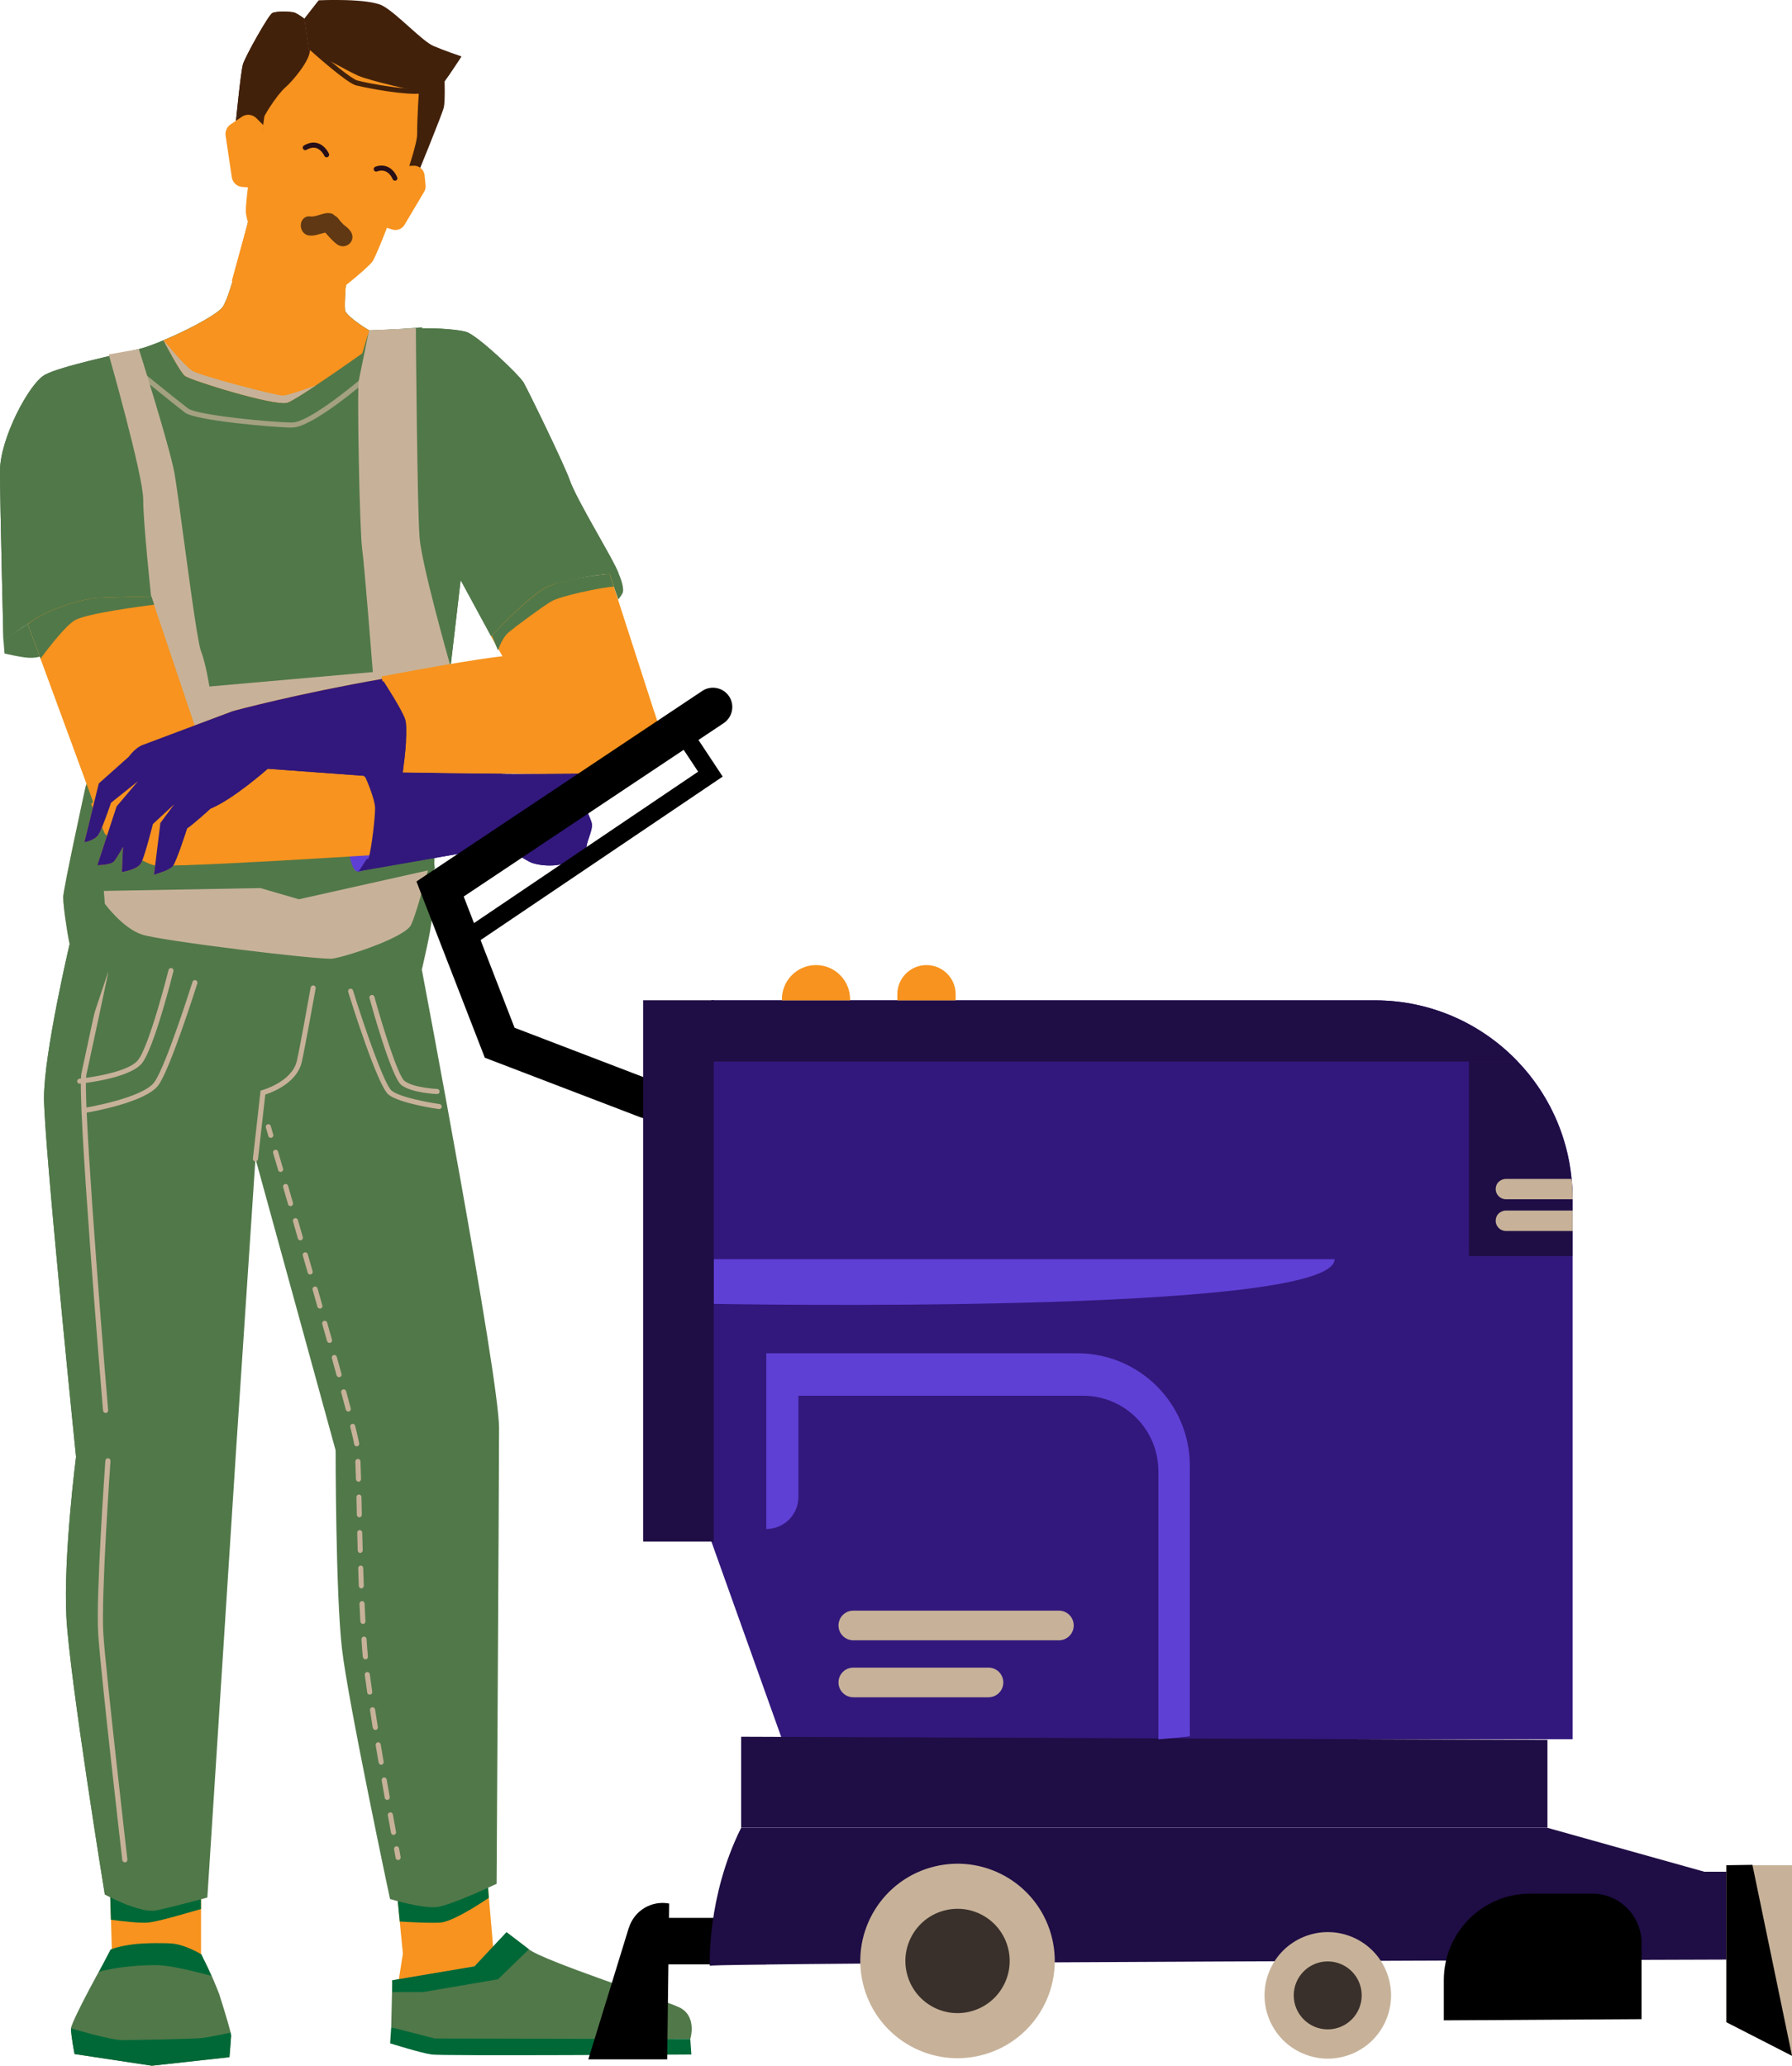 <svg xmlns="http://www.w3.org/2000/svg" xmlns:xlink="http://www.w3.org/1999/xlink" id="Ebene_2" data-name="Ebene 2" viewBox="0 0 182.45 210.31"><defs><style>      .cls-1 {        clip-path: url(#clippath);      }      .cls-2, .cls-3 {        fill: #517849;      }      .cls-4 {        opacity: .3;      }      .cls-5, .cls-6, .cls-7, .cls-3, .cls-8, .cls-9, .cls-10, .cls-11, .cls-12, .cls-13, .cls-14, .cls-15 {        stroke-width: 0px;      }      .cls-6 {        fill: #603813;      }      .cls-7 {        fill: #5f40d5;      }      .cls-8 {        fill: #280f18;      }      .cls-9 {        fill: #39302b;      }      .cls-10 {        fill: #42210b;      }      .cls-11 {        fill: #1f0d45;      }      .cls-12 {        fill: #c7b299;      }      .cls-13 {        fill: #32187c;      }      .cls-14 {        fill: #f7931e;      }      .cls-15 {        fill: #006837;      }    </style><clipPath id="clippath"><path class="cls-3" d="m0,47.94c0,3.26.35,17.18.35,17.18,0,0,.56-.29,1.22-.76.9-.64,2.45-1.56,3.02-1.88.98-.55,10.66-.95,10.66-.95l5.71,15.66h23.82s1.1-9.37,1.1-9.37l1.02-8.74,3.1,5.71s3.92-4.08,5.55-4.89c1.63-.82,5.22-1.44,6.52-1.44,0,0,.41-.03.91-.08-.54-1.49-4.25-7.4-5.01-9.59-.49-1.42-4.19-9.04-4.67-9.86-.49-.81-4.7-4.82-5.85-5.15-.59-.17-2.49-.43-5.09-.34-.46.02-.91.03-1.35.05-.27.01-.53.02-.79.03h-.31s-.29.03-.29.03c-.58.02-1.06.05-1.42.06h-.16c-.11.01-.2.02-.27.02h-.08s-.1,0-.1,0c0,0-1.96-1.14-2.45-1.96-.03-.26-.04-.57-.03-.91.02-1.62.36-3.9.36-3.9l-10.22-4.27v.02c-.07.3-.83,3.58-1.58,6.05-.37,1.24-.75,2.27-1.03,2.63-.54.68-2.84,1.94-5.03,2.93-.32.14-.64.28-.94.41-.98.42-1.88.74-2.51.9-2.17.54-7.93,1.74-9.57,2.61C2.96,39.02,0,44.68,0,47.94Z"></path></clipPath></defs><g id="layer_1" data-name="layer 1"><g><polygon class="cls-14" points="11.22 193.01 11.3 195.45 11.44 200.41 20.47 200.52 20.47 193.34 11.22 193.01"></polygon><path class="cls-15" d="m11.22,193.01l.07,2.43c1.29.17,2.94.35,3.73.29,1.05-.08,3.91-.95,5.44-1.38v-1.01s-9.24-.33-9.24-.33Z"></path><polygon class="cls-14" points="41.02 198.89 40.59 201.61 48.31 200.19 50.21 198.24 49.78 193.21 49.67 191.79 40.37 192.25 40.7 195.63 41.02 198.89"></polygon><path class="cls-15" d="m40.37,192.25l.33,3.37c1.31.08,3.15.17,4.12.11,1.15-.08,3.61-1.62,4.95-2.52l-.11-1.42-9.3.46Z"></path><path class="cls-3" d="m39.83,206.39s2.91,1.27,4.76,1.27,25.69-.08,25.69-.08c0,0,.76-2.39-1.2-3.26-1.96-.87-13.7-4.68-15.23-5.87-1.24-.97-1.97-1.51-2.2-1.68l-.08-.06-3.26,3.48-8.37,1.41-.11,4.79Z"></path><path class="cls-15" d="m39.83,206.39l-.11,1.63s3.1.98,4.24,1.14c1.14.16,26.43,0,26.43,0l-.11-1.58-25.99-.05-4.46-1.14Z"></path><polygon class="cls-15" points="39.94 201.61 39.94 202.8 43.09 202.8 50.7 201.5 53.85 198.45 51.65 196.77 51.57 196.71 48.31 200.19 39.94 201.61"></polygon><path class="cls-3" d="m0,47.94c0,3.26.35,17.18.35,17.18,0,0,.56-.29,1.22-.76.9-.64,2.45-1.56,3.02-1.88.98-.55,10.66-.95,10.66-.95l5.71,15.66h23.82s1.1-9.37,1.1-9.37l1.02-8.74,3.1,5.71s3.92-4.08,5.55-4.89c1.63-.82,5.22-1.44,6.52-1.44,0,0,.41-.03.91-.08-.54-1.49-4.25-7.4-5.01-9.59-.49-1.42-4.19-9.04-4.67-9.86-.49-.81-4.7-4.82-5.85-5.15-.59-.17-2.49-.43-5.09-.34-.46.02-.91.03-1.35.05-.27.01-.53.02-.79.03h-.31s-.29.03-.29.03c-.58.02-1.06.05-1.42.06h-.16c-.11.01-.2.02-.27.02h-.08s-.1,0-.1,0c0,0-1.96-1.14-2.45-1.96-.03-.26-.04-.57-.03-.91.02-1.62.36-3.9.36-3.9l-10.22-4.27v.02c-.07.3-.83,3.58-1.58,6.05-.37,1.24-.75,2.27-1.03,2.63-.54.68-2.84,1.94-5.03,2.93-.32.14-.64.28-.94.41-.98.42-1.88.74-2.51.9-2.17.54-7.93,1.74-9.57,2.61C2.96,39.02,0,44.68,0,47.94Z"></path><polygon class="cls-3" points="36.94 51.58 36.13 62.68 36.13 66.97 23.3 67.84 21.56 62.95 18.35 51.09 17.53 65.78 20.14 73.77 30.42 72.63 39.23 70.51 39.23 63.49 36.94 51.58"></polygon><path class="cls-3" d="m40.53,34.7s4.71-.18,5.94.55c1.22.73,4.62,3.19,5.6,4.42.98,1.22,10,18.77,10,18.77l.91-.05c-.54-1.49-4.25-7.4-5.01-9.59-.49-1.42-4.19-9.04-4.67-9.86-.49-.81-4.7-4.82-5.85-5.15-.59-.17-2.49-.43-5.09-.34-.46.02-.91.03-1.35.05l-.47,1.21Z"></path><path class="cls-3" d="m0,47.94c0,3.26.35,17.18.35,17.18,0,0,.52-.3,1.18-.77-.25-4.23,1.73-14.21,1.92-17.13.25-3.67,2.03-7.63,2.03-7.63l12.3-3.42-.16-1.94c-.32.14-.64.28-.94.41-.98.42-1.88.74-2.51.9-2.17.54-7.93,1.74-9.57,2.61C2.96,39.02,0,44.68,0,47.94Z"></path><path class="cls-12" d="m29.77,43.52c2.03,0,7.37-4.6,7.59-4.79l-.34-.39c-1.5,1.3-5.73,4.67-7.25,4.67-2.12,0-9.73-.75-10.61-1.42-.96-.72-4.44-3.55-4.48-3.58l-.33.4s3.52,2.87,4.49,3.6c1.09.82,9.23,1.52,10.92,1.52Z"></path><path class="cls-3" d="m42.98,33.31s.16,11.09.49,13.38c.33,2.28,3.42,12.4,3.42,12.4l-1.02,8.74-5.5-8.41-.15-25.89,2.76-.21Z"></path><g class="cls-4"><path class="cls-2" d="m0,47.94c0,3.26.35,17.18.35,17.18,0,0,.56-.29,1.22-.76.9-.64,2.45-1.56,3.02-1.88.98-.55,10.66-.95,10.66-.95l5.71,15.66h23.82s1.1-9.37,1.1-9.37l1.02-8.74,3.1,5.71s3.92-4.08,5.55-4.89c1.63-.82,5.22-1.44,6.52-1.44,0,0,.41-.03.91-.08-.54-1.49-4.25-7.4-5.01-9.59-.49-1.42-4.19-9.04-4.67-9.86-.49-.81-4.7-4.82-5.85-5.15-.59-.17-2.49-.43-5.09-.34-.46.02-.91.03-1.35.05-.27.01-.53.02-.79.03h-.31s-.29.03-.29.03c-.58.02-1.06.05-1.42.06h-.16c-.11.01-.2.02-.27.02h-.08s-.1,0-.1,0c0,0-1.96-1.14-2.45-1.96-.03-.26-.04-.57-.03-.91.02-1.62.36-3.9.36-3.9l-10.22-4.27v.02c-.07.3-.83,3.58-1.58,6.05-.37,1.24-.75,2.27-1.03,2.63-.54.68-2.84,1.94-5.03,2.93-.32.14-.64.28-.94.41-.98.42-1.88.74-2.51.9-2.17.54-7.93,1.74-9.57,2.61C2.96,39.02,0,44.68,0,47.94Z"></path><g class="cls-1"><path class="cls-3" d="m26.32,46.15c1.17,0,2.34-.1,3.51-.34,3.91-.78,7.36-2.96,10.7-5.07.7-.44,1.43-.9,2.14-1.34,3.65-2.23,7.62-4.32,12.4-3.38l.1-.51c-4.97-.98-9.04,1.17-12.77,3.45-.72.44-1.44.9-2.15,1.34-3.3,2.08-6.7,4.24-10.52,5-4.95.99-10.04-.43-14.82-2.11-1.05-.37-2.08-.76-3.08-1.14-5.01-1.89-9.74-3.68-15.33-2.27l.13.5c5.43-1.37,9.87.31,15.02,2.25,1,.38,2.03.77,3.09,1.14,3.73,1.31,7.66,2.47,11.58,2.47Z"></path><path class="cls-3" d="m41.13,43.76c1.26-1.07,2.66-1.95,4.17-2.63.41-.19.53-.26.68-.35.11-.07.24-.14.53-.29.44-.23.87-.49,1.28-.74.31-.19.62-.38.94-.55,1.66-.92,3.53-1.47,5.42-1.6l-.04-.52c-1.96.14-3.91.71-5.63,1.67-.33.18-.65.38-.96.57-.41.25-.82.5-1.25.72-.3.16-.44.24-.56.31-.14.09-.24.15-.63.32-1.55.7-2.99,1.61-4.29,2.71l.33.39Z"></path><path class="cls-3" d="m40.17,47.03c1.97-.76,3.5-1.85,4.97-2.9,1.31-.94,2.67-1.9,4.35-2.65,1.56-.69,2.89-.97,4.43-1.3.4-.08.81-.17,1.24-.27l-.11-.5c-.43.1-.84.18-1.23.27-1.57.33-2.93.62-4.53,1.33-1.72.77-3.1,1.75-4.44,2.7-1.52,1.08-2.95,2.1-4.86,2.84l.19.48Z"></path><path class="cls-3" d="m40.31,49.34c1.14-.31,2.12-.99,3.06-1.64.31-.21.63-.44.95-.64,1.67-1.06,2.62-1.48,4.4-2.17,2.79-1.08,5.67-2.19,8.69-2.51l-.05-.51c-3.08.33-6,1.45-8.82,2.54-1.81.7-2.78,1.12-4.49,2.21-.33.21-.65.43-.97.65-.91.63-1.85,1.28-2.91,1.57l.14.5Z"></path><path class="cls-3" d="m41.54,52.24c.65-.43,1.41-.71,2.19-.81.08,0,.15-.02.23-.02.28-.03.58-.06.86-.17.39-.15.7-.41,1-.67l.04-.04c3.9-3.36,7.81-5.14,12.69-5.76l-.07-.51c-4.99.63-8.99,2.45-12.97,5.88l-.04.04c-.28.24-.54.46-.84.58-.22.08-.47.11-.73.14-.08,0-.16.02-.24.03-.86.11-1.69.41-2.41.89l.28.43Z"></path><path class="cls-3" d="m40.7,54.01l3.41-.04c.53,0,1.13-.01,1.69-.21.58-.2,1.05-.59,1.51-.96.1-.08.19-.16.29-.23,2.61-2.05,5.18-2.52,8.42-3.11l7.45-1.37-.09-.51-7.45,1.36c-3.32.6-5.93,1.08-8.65,3.21-.1.08-.2.16-.3.24-.44.36-.86.7-1.35.87-.48.17-1.01.17-1.52.18l-3.41.04v.52Z"></path><path class="cls-3" d="m47.44,60.83c1.39-1.03,2.94-1.83,4.59-2.36.21-.07.42-.13.64-.2.75-.22,1.52-.46,2.21-.87.52-.31.98-.72,1.42-1.11.27-.25.56-.5.85-.72,2.11-1.6,5.04-1.89,7.39-2.13l-.05-.51c-2.42.24-5.42.54-7.65,2.23-.31.24-.6.5-.88.75-.44.39-.86.76-1.34,1.05-.64.38-1.35.59-2.1.82-.22.06-.43.13-.65.2-1.7.55-3.3,1.37-4.74,2.44l.31.42Z"></path><path class="cls-3" d="m49.14,63.33c.74-1.33,2.14-2.01,3.63-2.73.6-.29,1.21-.59,1.78-.93.23-.14.45-.29.67-.43.27-.18.55-.37.83-.53,1.13-.65,2.45-.99,3.73-1.32,1.63-.42,3.31-.86,4.66-1.93l-.32-.4c-1.26,1-2.82,1.41-4.47,1.84-1.31.34-2.66.69-3.85,1.37-.3.17-.59.36-.86.55-.22.14-.43.29-.66.42-.55.33-1.15.62-1.74.91-1.49.72-3.04,1.47-3.85,2.94l.45.25Z"></path><path class="cls-3" d="m46.84,61.67l.19-.48c-1.2-.46-2.5-.59-3.76-.36l.09.51c1.17-.21,2.38-.09,3.48.34Z"></path><path class="cls-3" d="m47.05,64.36v-.52c-1.45-.01-2.91-.13-4.35-.36l-.08.51c1.46.23,2.95.35,4.43.37Z"></path><path class="cls-3" d="m23.47,48.4c4.58,0,9.22-.8,13.52-2.34l-.17-.49c-4.67,1.67-9.75,2.46-14.71,2.29-.95-.03-1.95-.1-2.89-.39-.86-.26-1.68-.7-2.48-1.13-.17-.09-.34-.18-.51-.27-6.42-3.4-11.97-4.46-18.56-3.54l.07.51c6.48-.91,11.94.13,18.25,3.48.17.09.34.18.5.27.82.44,1.66.9,2.57,1.17,1,.3,2.04.37,3.02.41.46.02.92.02,1.38.02Z"></path><path class="cls-3" d="m16.49,49.36l.15-.5-8.32-2.48c-.44-.13-.71-.26-.98-.39-.35-.17-.68-.33-1.32-.45-2.49-.47-4.06-.36-6.44-.18l-.72.05.04.52.72-.05c2.34-.17,3.88-.28,6.31.17.57.11.86.25,1.19.41.27.13.57.28,1.05.42l8.32,2.48Z"></path><path class="cls-3" d="m16.35,52.21l.28-.44c-3.17-2.01-7.05-2.6-10.48-3.13-.41-.06-.72-.13-.96-.18-.66-.14-1-.21-2.12-.01-.71.13-1.32.36-1.91.58-.89.33-1.72.65-2.76.53l-.06.51c1.16.14,2.05-.2,3-.56.57-.21,1.15-.43,1.82-.55,1.02-.18,1.29-.12,1.92,0,.25.05.56.12.99.19,3.38.52,7.2,1.1,10.28,3.05Z"></path><path class="cls-3" d="m16.87,53.93l.03-.52c-1.47-.07-2.91-.52-4.31-.95-1.27-.39-2.58-.8-3.93-.94-1.16-.12-1.75-.04-2.65.07-.24.03-.51.07-.82.1l-7.34.82.06.51,7.34-.82c.31-.03.58-.07.83-.1.89-.12,1.43-.19,2.53-.07,1.3.13,2.58.53,3.83.92,1.43.44,2.91.9,4.44.97Z"></path><path class="cls-3" d="m-1.18,58.46c2.13-1.56,5.01-2.34,8.81-2.37,1.32-.01,2.66.06,3.95.13,1.8.09,3.66.19,5.49.08l-.03-.52c-1.8.11-3.65.01-5.43-.08-1.3-.07-2.65-.14-3.98-.13-3.91.03-6.89.84-9.11,2.47l.31.42Z"></path><path class="cls-3" d="m-1.6,61.29c2.2-.67,4.81-1.42,7.49-1.91,3.61-.66,7.3-.84,10.97-.53l.04-.52c-3.71-.31-7.44-.13-11.1.54-2.71.49-5.33,1.25-7.55,1.92l.15.49Z"></path><path class="cls-3" d="m24.6,50.75c3.88,0,8.15-.66,12.9-1.99l-.14-.5c-7.89,2.21-14.42,2.56-19.98,1.08l-.13.5c2.28.61,4.72.91,7.35.91Z"></path><path class="cls-3" d="m27.29,53.07c.06,0,.12,0,.18,0,.81-.02,1.6-.2,2.37-.37l8.49-1.88-.11-.5-8.49,1.88c-.74.16-1.51.34-2.27.36-.82.02-1.65-.13-2.46-.27l-.34-.06c-2.4-.42-4.85-.64-7.28-.66v.52c2.4.02,4.83.24,7.2.65l.34.06c.77.14,1.57.28,2.38.28Z"></path><path class="cls-3" d="m28.43,55.13c.46,0,.91,0,1.37-.02,2.76-.09,5.55-.49,8.16-.89l-.08-.51c-2.6.4-5.36.8-8.1.89-3.72.13-7.47-.3-11.09-.72l-.06.51c3.2.37,6.5.74,9.8.74Z"></path><path class="cls-3" d="m17.43,58.14c1.77-.65,3.74-.58,5.64-.52l.5.02c5.08.16,10.2-.19,15.21-1.03l-.09-.51c-4.98.84-10.06,1.19-15.11,1.03l-.5-.02c-1.95-.07-3.97-.14-5.84.55l.18.48Z"></path><path class="cls-3" d="m17.41,61.39c3.4-1.14,7.1-1.09,10.69-1.04,3.53.05,7.18.1,10.59-.97l-.16-.49c-3.33,1.05-6.94,1-10.43.95-3.63-.05-7.38-.1-10.86,1.07l.16.49Z"></path><path class="cls-3" d="m18.91,65.08c4.39-1.18,8.97-1.82,13.4-2.44l7.12-1-.07-.51-7.12,1c-4.45.62-9.05,1.27-13.46,2.46l.13.5Z"></path><path class="cls-3" d="m20.83,67.22c1,0,2.02-.22,3.03-.43.6-.13,1.22-.26,1.81-.34,1.11-.15,2.25-.12,3.36-.09.21,0,.42.01.64.02,3.74.08,7.51-.21,11.2-.86l-.09-.51c-3.65.64-7.39.93-11.1.85-.21,0-.42-.01-.63-.02-1.13-.03-2.3-.06-3.45.09-.61.08-1.24.21-1.85.34-1.8.38-3.5.74-4.98-.05l-.24.46c.73.39,1.51.53,2.3.53Z"></path><path class="cls-3" d="m20.69,70.48c4.11-.97,8.34-1.57,12.56-1.76.3-.01.59-.03.89-.04,2.65-.11,5.39-.22,7.76-1.48l-.24-.46c-2.26,1.2-4.94,1.31-7.53,1.42-.3.01-.6.02-.89.04-4.25.2-8.51.79-12.66,1.78l.12.5Z"></path><path class="cls-3" d="m13.24,39.78l.1-.51c-2.45-.48-4.15-1.2-6.3-2.11l-.73-.31-.2.48.73.31c2.18.92,3.9,1.66,6.4,2.14Z"></path><path class="cls-3" d="m41.4,36.67c1.13-.56,2.1-1.06,3.03-1.54,1.21-.63,2.35-1.22,3.8-1.91l-.22-.47c-1.45.69-2.6,1.29-3.81,1.92-.93.48-1.89.98-3.02,1.54l.23.46Z"></path></g></g><path class="cls-3" d="m.35,65.12l.11,1.41s1.85.44,2.61.44.98-.14.98-.14l-1.22-3.3-2.48,1.59Z"></path><path class="cls-3" d="m62.98,58.38s.55,1.19.45,1.85c-.03.2-.23.49-.48.8-.48-1.38-.65-1.83-.91-2.63.37-.03.7-.04.94-.02Z"></path><path class="cls-3" d="m7.23,206.49c-.02.65.36,2.62.36,2.62l7.87,1.19,7.9-.87s.15-1.74.17-2.17c0-.06-.02-.17-.05-.33-.24-1.04-1.16-3.92-1.16-3.92,0,0-1.43-3.7-2.01-4.13-.98-.73-8.38-.97-8.94-.33-.56.64-4.12,7.28-4.14,7.94Z"></path><path class="cls-15" d="m7.23,206.49c-.02.65.36,2.62.36,2.62l7.87,1.19,7.9-.87s.15-1.74.17-2.17c0-.06-.02-.17-.05-.33-.27.06-2.09.44-2.79.54-.76.11-7.07.22-8.27.22s-5.19-1.2-5.19-1.2Z"></path><path class="cls-15" d="m21.51,201.15s-3.43-.96-5.17-1.07c-1.74-.11-5.07.24-6.27.68l1.18-2.28s.66-.32,2.24-.53c1.25-.17,3.5-.15,4.12-.08,1.39.16,2.9,1.1,2.9,1.1l1,2.18Z"></path><path class="cls-12" d="m6.44,91.39c0,.82.33,3.18.65,4.73.66.33,9.18,1.78,15.72,2.74,3.12.45,5.79.8,6.95.85.06,0,.12,0,.18,0h0c3.72.12,13-.99,13-.99,0,0,1.01-4.24,1.01-5.22,0-.43.16-3.61.33-7.06.23-4.42.48-9.26.48-9.26l1.1-9.37c-.37-1.29-2.91-10.33-3.14-13.06-.24-2.88-.38-20.67-.38-21.32v-.02s-2.14.1-2.14.1h-.31s-.29.03-.29.03l-1.42.06h-.16s-.35.02-.35.02h-.1s-.82,4.08-1.03,5.06.08,15.47.33,17.18c.24,1.72,1.09,12.56,1.09,12.56l-1.67.15-14.97,1.32s-.38-2.42-.87-3.64c-.1-.25-.25-1.05-.44-2.19-.71-4.39-1.87-13.78-2.25-15.91-.49-2.69-3.62-12.61-3.62-12.61l-3.07.54s3.51,12.32,3.51,14.76.82,10.03.82,10.03l-6.37,18.32-.32.93s-2.28,10.44-2.28,11.26Z"></path><path class="cls-3" d="m6.44,91.39c0,.82.33,3.18.65,4.73.66.33,9.18,1.78,15.72,2.74l7.13.85h0c3.72.12,13-.99,13-.99,0,0,1.01-4.24,1.01-5.22,0-.34.1-2.45.23-5.04l.1-.02-.07-.54c.02-.48.05-.96.07-1.46l-.17.04s-.02.08-.06.21l-.11-.87-33.28-3.1-.59,2.22-.06-.75-.98-5.01-.32.93s-2.28,10.44-2.28,11.26Zm4.24.65l-.11-1.34,15.94-.29,3.92,1.14,13.14-2.94c-.54,1.98-1.32,4.74-1.72,5.55-.65,1.31-6.69,3.26-7.99,3.43-1.31.16-17.45-1.8-19.41-2.45-1.96-.65-3.75-3.1-3.75-3.1Z"></path><path class="cls-3" d="m7.74,148.32s-1.3,10.11-.98,16.31c.33,6.2,3.91,28.23,3.91,28.23,0,0,1.11.6,2.38,1.09,1.01.38,2.12.69,2.84.54,1.63-.33,5.22-1.31,5.22-1.31l2.94-45.76,1.96-29.46,8.16,29.69s0,14.68.65,20.23c.65,5.55,4.89,25.45,4.89,25.45,0,0,3.26.98,4.73.82,1.47-.16,6.12-2.37,6.12-2.37,0,0,.25-41.19.25-46.41s-7.86-46.65-7.86-46.65l-19.22-.33-12.56-1.72-4.08-.56s-2.61,11.09-2.61,15.66,3.26,36.54,3.26,36.54Z"></path><path class="cls-12" d="m8.11,110.32s.02,0,.03,0c.2-.02,5.01-.52,6.29-2.05,1.25-1.5,3.15-9.08,3.23-9.4.03-.14-.05-.28-.19-.31-.14-.04-.28.05-.31.19-.02.08-1.96,7.79-3.13,9.2-1.14,1.37-5.9,1.86-5.94,1.87-.14.01-.25.14-.23.28.01.13.13.23.26.23Z"></path><path class="cls-12" d="m8.84,113.26s.03,0,.04,0c.24-.04,5.99-1.02,7.26-2.8,1.23-1.73,3.84-10,3.95-10.35.04-.14-.03-.28-.17-.32-.14-.04-.28.03-.32.17-.03.09-2.69,8.54-3.88,10.2-1.15,1.61-6.87,2.58-6.93,2.59-.14.02-.24.16-.21.3.02.13.13.22.25.22Z"></path><path class="cls-12" d="m44.5,111.38c.14,0,.25-.11.26-.25,0-.14-.1-.26-.25-.27-.02,0-2.43-.11-3.33-.82-.66-.52-2.23-5.53-3.06-8.56-.04-.14-.18-.22-.32-.18-.14.04-.22.18-.18.32.22.82,2.23,8.04,3.24,8.84,1.03.8,3.52.92,3.63.92,0,0,0,0,.01,0Z"></path><path class="cls-12" d="m44.72,112.91c.13,0,.24-.09.26-.22.02-.14-.08-.27-.22-.29-1.07-.15-4.03-.68-4.88-1.36-.75-.6-2.77-6.43-3.94-10.21-.04-.14-.19-.21-.32-.17-.14.04-.21.19-.17.32.3.98,2.99,9.56,4.11,10.46,1.13.9,4.97,1.45,5.13,1.47.01,0,.02,0,.04,0Z"></path><path class="cls-12" d="m26.01,118.23c.13,0,.24-.1.26-.23l.74-6.57c.69-.22,3.21-1.17,3.71-3.29.3-1.28,1.37-7.26,1.42-7.52.02-.14-.07-.27-.21-.3-.14-.02-.27.07-.3.21-.01.06-1.11,6.22-1.41,7.49-.5,2.11-3.49,2.96-3.52,2.96l-.17.05-.78,6.92c-.02.14.09.27.23.29,0,0,.02,0,.03,0Z"></path><path class="cls-12" d="m10.75,143.85s.01,0,.02,0c.14-.01.25-.14.24-.28-.93-11.07-2.59-32.47-2.21-34.18.48-2.18,2.19-10.2,2.2-10.28.03-.14-.06-.28-.2-.31-.14-.03-.28.06-.31.2-.02.08-1.72,8.1-2.2,10.27-.49,2.21,2.09,33.02,2.2,34.33.01.13.12.24.26.24Z"></path><path class="cls-12" d="m27.57,115.84s.05,0,.07-.01c.14-.04.22-.18.18-.32l-.25-.87c-.04-.14-.18-.22-.32-.18-.14.04-.22.18-.18.32l.25.87c.03.11.14.19.25.19Z"></path><path class="cls-12" d="m39.81,186.59c-.1-.53-.2-1.13-.32-1.78-.03-.14.07-.27.21-.3.14-.03.27.07.3.21.12.65.22,1.25.32,1.78.03.14-.07.27-.21.3-.02,0-.03,0-.05,0-.12,0-.23-.09-.25-.21Zm-.64-3.56c-.1-.58-.21-1.17-.31-1.78-.02-.14.07-.27.21-.3.14-.02.27.07.3.21.11.61.21,1.21.31,1.78.02.14-.07.27-.21.3-.02,0-.03,0-.05,0-.12,0-.23-.09-.25-.21Zm-.62-3.57c-.1-.59-.2-1.19-.3-1.79-.02-.14.07-.27.21-.3.14-.02.27.07.3.21.1.59.2,1.19.3,1.78.02.14-.07.27-.21.3-.01,0-.03,0-.04,0-.12,0-.23-.09-.25-.21Zm-.6-3.57c-.1-.61-.19-1.21-.28-1.79-.02-.14.07-.27.22-.29.14-.02.27.07.3.22.09.58.19,1.18.28,1.79.02.14-.07.27-.21.3-.01,0-.03,0-.04,0-.12,0-.23-.09-.25-.22Zm-.56-3.58c-.09-.64-.18-1.25-.25-1.8-.02-.14.08-.27.22-.29.14-.02.27.08.29.22.07.55.16,1.15.25,1.79.02.14-.08.27-.22.29-.01,0-.03,0-.04,0-.13,0-.24-.09-.26-.22Zm-.45-3.61c-.05-.54-.1-1.15-.14-1.81,0-.14.1-.27.24-.28.14,0,.27.1.28.24.04.66.09,1.26.14,1.8.01.14-.09.27-.23.28,0,0-.02,0-.02,0-.13,0-.24-.1-.26-.23Zm-.25-3.62c-.03-.59-.06-1.19-.09-1.81,0-.14.1-.26.25-.27.14-.02.26.1.27.25.03.62.05,1.22.09,1.81,0,.14-.1.26-.24.27,0,0,0,0-.01,0-.14,0-.25-.11-.26-.24Zm-.16-3.62c-.02-.6-.04-1.21-.06-1.81,0-.14.11-.26.25-.27,0,0,0,0,0,0,.14,0,.25.11.26.25.02.6.04,1.21.06,1.81,0,.14-.11.26-.25.27,0,0,0,0,0,0-.14,0-.25-.11-.26-.25Zm-.11-3.62c-.02-.61-.03-1.22-.05-1.81,0-.14.11-.26.25-.26.14,0,.26.11.26.25.01.59.03,1.2.05,1.81,0,.14-.11.26-.25.27h0c-.14,0-.25-.11-.26-.25Zm-.09-3.62l-.04-1.81c0-.14.11-.26.25-.26.14,0,.26.11.26.25l.04,1.81c0,.14-.11.26-.25.26h0c-.14,0-.25-.11-.26-.25Zm-.09-3.62c-.02-.68-.04-1.29-.06-1.81,0-.14.11-.26.25-.27.15,0,.26.11.27.25.02.52.04,1.13.06,1.81,0,.14-.11.26-.25.27h0c-.14,0-.25-.11-.26-.25Zm-.18-3.58c-.06-.36-.2-.95-.4-1.75-.03-.14.05-.28.19-.31.14-.04.28.05.31.19.2.82.34,1.42.41,1.79.03.14-.07.27-.21.3-.02,0-.03,0-.05,0-.12,0-.23-.09-.25-.21Zm-.85-3.5c-.14-.54-.3-1.13-.47-1.75-.04-.14.04-.28.18-.32.14-.04.28.04.32.18.17.62.33,1.21.47,1.75.04.14-.05.28-.18.32-.02,0-.04,0-.07,0-.11,0-.22-.08-.25-.19Zm-.94-3.5c-.15-.56-.32-1.15-.48-1.75-.04-.14.04-.28.18-.32.14-.04.28.04.32.18.17.6.33,1.18.48,1.75.04.14-.04.28-.18.32-.02,0-.05,0-.07,0-.11,0-.22-.08-.25-.19Zm-.97-3.49c-.16-.57-.32-1.15-.49-1.74-.04-.14.04-.28.18-.32.14-.04.28.04.32.18.17.59.33,1.17.49,1.74.04.14-.04.28-.18.32-.02,0-.05,0-.07,0-.11,0-.22-.07-.25-.19Zm-.98-3.49l-.49-1.74c-.04-.14.04-.28.18-.32.14-.04.28.04.32.18l.49,1.74c.04.14-.04.28-.18.32-.02,0-.05,0-.07,0-.11,0-.22-.07-.25-.19Zm-.99-3.48l-.5-1.74c-.04-.14.04-.28.18-.32.14-.04.28.04.32.18l.5,1.74c.04.14-.04.28-.18.32-.02,0-.05.01-.07.01-.11,0-.22-.07-.25-.19Zm-1-3.48l-.5-1.74c-.04-.14.04-.28.18-.32.14-.04.28.04.32.18l.5,1.74c.04.14-.04.28-.18.32-.02,0-.05.01-.07.01-.11,0-.22-.07-.25-.19Zm-1-3.48l-.5-1.74c-.04-.14.04-.28.18-.32.14-.04.28.04.32.18l.5,1.74c.04.14-.04.28-.18.32-.02,0-.05.01-.07.01-.11,0-.22-.07-.25-.19Zm-1.01-3.48l-.51-1.74c-.04-.14.04-.28.18-.32.14-.04.28.04.32.18l.51,1.74c.04.14-.04.28-.18.32-.02,0-.05.01-.07.01-.11,0-.22-.07-.25-.19Z"></path><path class="cls-12" d="m40.53,189.36s.03,0,.05,0c.14-.03.23-.16.21-.3l-.16-.89c-.03-.14-.16-.23-.3-.21-.14.03-.23.16-.21.3l.16.89c.02.12.13.21.25.21Z"></path><path class="cls-3" d="m7.74,148.32s-1.3,10.11-.98,16.31c.33,6.2,3.91,28.23,3.91,28.23,0,0,1.11.6,2.38,1.09-.34-3.6-1.82-18.81-3.11-25.9-1.47-8.07-1.22-20.07-1.22-20.07,0,0-2.93-29.12-2.69-32.3.25-3.18,5.63-18.6,5.63-18.6l-.49-.42-4.08-.56s-2.61,11.09-2.61,15.66,3.26,36.54,3.26,36.54Z"></path><path class="cls-12" d="m12.71,189.6s.02,0,.03,0c.14-.02.24-.14.23-.29-.02-.19-2.2-19.12-2.45-22.99-.24-3.85.72-17.45.73-17.58.01-.14-.1-.27-.24-.28-.14-.02-.27.1-.28.24-.04.56-.98,13.76-.73,17.65.24,3.88,2.43,22.82,2.45,23.01.02.13.13.23.26.23Z"></path><path class="cls-7" d="m35.48,86.44s.22,2.07.87,2.28c.65.22,2.88-1.52,2.88-1.52l-.54-1.25-3.21.49Z"></path><path class="cls-14" d="m16.66,34.67s1.63,3.15,2.17,3.59c.54.44,9.24,3.15,10.44,2.72.45-.16,1.62-.9,2.91-1.76,2.18-1.45,4.7-3.24,4.7-3.24l.71-2.34s-1.96-1.14-2.45-1.96c-.03-.26-.04-.57-.03-.91.02-1.62.36-3.9.36-3.9l-10.22-4.27v.02s-1.63,5.96-1.63,5.96c0,0,.02.03.05.09-.37,1.24-.75,2.27-1.03,2.63-.62.77-3.55,2.32-5.97,3.34v.03Z"></path><path class="cls-14" d="m23.62,28.58s.02.03.05.09c.3.59,1.95,3.75,2.34,4.04.44.33,5.55.87,6.52.43.66-.29,1.87-1.58,2.58-2.38.02-1.62.36-3.9.36-3.9l-10.22-4.27v.02s-1.63,5.96-1.63,5.96Z"></path><path class="cls-12" d="m16.66,34.67s1.63,3.15,2.17,3.59c.54.44,9.24,3.15,10.44,2.72.45-.16,1.62-.9,2.91-1.76-.82.31-2.85,1.05-3.4,1.05-.69,0-8.4-2-9.22-2.53-.82-.53-2.9-3.1-2.9-3.1v.03Z"></path><path class="cls-10" d="m45.26,8.03s.08,2.28-.08,2.94c-.16.65-2.69,6.85-2.69,6.85l-1.79-.9.73-8.16,3.83-.73Z"></path><path class="cls-14" d="m41.59,16.89l.64-.02c.53.04.95.46,1,.98l.1,1.02c.02.23-.03.46-.15.66l-1.99,3.35c-.26.44-.79.64-1.27.48l-.53-.17,2.2-6.31Z"></path><path class="cls-10" d="m30.99,1.91l.65,4.57,4.86,5.08.52.54,1.14-.42,4.17-1.54s2.2-1.14,2.53-1.39c.32-.24,2.01-2.85,2.12-3.01,0,0,0,0,0,0,0,0-1.71-.57-2.85-1.06-1.14-.49-3.67-3.26-5.14-4.08-1.47-.81-6.52-.57-6.52-.57l-1.47,1.88Z"></path><path class="cls-10" d="m30.99,1.91l.65,4.57,4.86,5.08,1.66.13,4.17-1.54s2.2-1.14,2.53-1.39c.32-.24,2.01-2.85,2.12-3.01-.1.09-1.65,1.62-2.28,1.7-.65.08-5.3-.57-6.53-.9-1.22-.33-5.05-2.94-5.38-3.51-.33-.57-.33-3.02-.33-3.02l-1.47,1.88Z"></path><path class="cls-10" d="m23.98,12.76l2.74.52,1.1.21,3.83-7.01-.65-4.57s-.76-.57-1.09-.65c-.33-.08-1.79-.16-2.2.08-.41.25-2.72,4.38-2.97,5.19-.24.82-.76,6.23-.76,6.23Z"></path><path class="cls-14" d="m42.65,9.33s-.18,2.5-.18,4.35-4,12.17-4.54,12.93c-.54.76-4.15,3.64-4.58,3.75-.44.11-4.49-.76-4.92-1.2-.44-.43-3.4-5.91-3.4-7.65s.76-6.09,1.09-7.72c.33-1.63,2.15-4.21,2.91-4.87.76-.65,2.53-2.75,2.53-3.83,0,0,3.7,2.07,4.89,2.61,1.2.54,6.2,1.63,6.2,1.63Z"></path><path class="cls-10" d="m23.98,12.76l2.74.52.28-2.07s-.57-.49-.82-.82c-.24-.33-.38-2.47-.05-3.13.33-.65,1.66-4.62,2.07-5.11.41-.49,2.8-.24,2.8-.24,0,0-.76-.57-1.09-.65-.33-.08-1.79-.16-2.2.08-.41.25-2.72,4.38-2.97,5.19-.24.82-.76,6.23-.76,6.23Z"></path><path class="cls-8" d="m33.26,16.01s.07,0,.1-.02c.13-.06.19-.21.13-.34-.01-.03-.36-.81-1.11-1.06-.45-.15-.93-.07-1.43.22-.12.07-.17.23-.09.35.07.12.23.17.35.09.37-.21.71-.27,1.01-.17.52.17.8.77.8.78.04.1.14.16.24.16Z"></path><path class="cls-8" d="m40.21,18.4s.07,0,.1-.02c.13-.06.19-.21.13-.34-.6-1.35-1.73-1.28-2.24-1.06-.13.06-.19.21-.13.34.06.13.21.19.34.13.1-.04,1.04-.4,1.57.79.04.1.14.15.24.15Z"></path><path class="cls-14" d="m26.83,12.76l-.73-.73c-.4-.4-1.02-.46-1.48-.14l-1.15.78c-.37.25-.56.69-.5,1.14l.63,4.23c.08.54.52.95,1.06.99l1.14.09,1.03-6.36Z"></path><path class="cls-10" d="m42.24,9.55c.58,0,1.06-.06,1.35-.2,1.18-.59,2.14-1.73,2.18-1.78l-.4-.33s-.93,1.11-2.01,1.65c-1,.5-5.83-.38-6.99-.7-.61-.17-2.86-2.05-4.27-3.31l-.27-1.54-.51.09.3,1.72.07.06c.37.33,3.62,3.23,4.55,3.48.37.1,3.88.86,6.01.86Z"></path><path class="cls-14" d="m2.83,63.55l1.29,3.5,4.42,12.02.94,2.57,1.19,3.23s0,0,.02.02c.26.22,3.24,2.7,4.88,3.16.3.09,1.59.08,3.53.02,9.3-.3,33.41-1.98,33.41-1.98l-1.06-7.15-13.61-.78-16.9-.97-.98-2.92-4.28-12.71-.28-.84s-4.46.09-5.63.16c-.97.06-4.99,1.01-6.95,2.67Z"></path><path class="cls-14" d="m9.28,81.87l1.4,2.99s0,0,.02.02c.26.22,3.24,2.7,4.88,3.16.3.09,1.59.08,3.53.02l.33-2.72s1.23-.18,2.7-1.16c1.47-.98,4.84-4.54,4.84-4.54h13.06s-2.19-1.48-2.19-1.48l-16.9-.97-.98-2.92.11,1.3-8.62,3.86-1.98,2.21-.21.24Z"></path><path class="cls-3" d="m2.83,63.55l1.29,3.5c.89-1.2,2.54-3.31,3.46-3.88,1.18-.73,6.95-1.46,8.12-1.61l-.28-.84s-4.46.1-5.63.16c-.98.06-4.99,1.01-6.95,2.67Z"></path><path class="cls-13" d="m36.56,88.64c-.09.04-.16.07-.2.08l.17-.03,14.82-2.58.04-.33.15-1.35.21-1.81.44-3.82h-.11s-16.23-.83-16.23-.83l1.36,1.18s.98,2.17.98,3.15c0,.83-.31,3.84-.67,5.14-.06.24-.13.42-.2.52-.26.39-.56.59-.76.68Z"></path><path class="cls-13" d="m51.35,86.11s2.18,1.52,2.83,1.74c.65.22,1.63.33,2.5.22.87-.11,2.28-.54,2.61-.98.33-.43.33-.33.44-.98.11-.65.54-1.52.54-2.07,0-.16-.04-.32-.09-.49-.13-.39-.37-.8-.45-1.26-.11-.65.11-1.2.11-1.85s-.55-1.74-.55-1.74h-.74s-.46.02-.46.02l-6,.07h-.34s-.21,3.96-.21,3.96l-.09,1.74-.07,1.28-.02.33Z"></path><path class="cls-13" d="m36.53,88.69l14.82-2.58s2.18,1.52,2.83,1.74c.65.22,1.63.33,2.5.22.87-.11,2.28-.54,2.61-.98.33-.43.33-.33.44-.98.11-.65.54-1.52.54-2.07,0-.16-.04-.32-.09-.49-.28.38-.58.8-.78,1.1-.43.65-1.09,1.63-1.09,1.63,0,0-2.5.76-3.7.54-.72-.13-2.17-.65-3.23-1.05,0,0-.01,0-.02,0-.7-.26-1.21-.47-1.21-.47l1.28-.81.11-.07,7.1-4.46-.09-1.25-.02-.27s-.16.1-.44.28c-1.05.65-3.81,2.37-6.33,3.89-.07.05-.15.09-.22.13-2.19,1.32-4.16,2.48-4.64,2.66-1.08.4-8.09,1.78-9.37,2.03-.13.03-.2.04-.2.04l-.76,1.16-.03.05Z"></path><path class="cls-14" d="m11.32,81.71l2.72-2.17-2.17,2.56-1.96,5.98s1.36,0,1.69-.38c.33-.38.92-1.47.92-1.47l-.11,2.55s1.58-.22,1.96-.92c.38-.71,1.2-3.97,1.2-3.97l2.17-2.01-1.41,1.9-.65,5.27s1.52-.43,1.9-.87c.38-.44,1.47-3.86,1.47-3.86.6-.38,2.39-2.01,2.39-2.01,2.25-.91,5.71-3.95,5.82-4.05h0s.06,0,.06,0c.68.02,4.02.19,11.72.33.65.01,1.31.03,1.98.04,9.97.17,20.86.26,22.28-.13,2.69-.73,3.91-4.16,3.91-4.16l-.59-1.84-4.13-12.79-.41-1.28s-4.02.41-6.04,1.17c-1.84.69-5.35,4.45-5.95,5.1-.05.06-.09.1-.09.1l.44.76.31.53.5.88s-5.78,1-12.35,2.14c-8.5,1.48-14.96,3.2-15.23,3.29-.49.17-8.37,3.15-9.14,3.43-.76.27-1.42,1.2-1.42,1.2l-3.05,2.72-1.47,5.98s1.09-.16,1.47-.82c.38-.65,1.25-3.21,1.25-3.21Z"></path><path class="cls-14" d="m38.9,78.56l.13.02c.65.01,1.31.03,1.98.04,9.97.17,20.86.26,22.28-.13,2.69-.73,3.91-4.16,3.91-4.16l-.59-1.84-6.83,3.94-18.92.49-1.96,1.63Z"></path><path class="cls-13" d="m11.32,81.71l2.72-2.17-2.17,2.56-1.96,5.98s1.36,0,1.69-.38c.33-.38.92-1.47.92-1.47l-.11,2.55s1.58-.22,1.96-.92c.38-.71,1.2-3.97,1.2-3.97l2.17-2.01-1.41,1.9-.65,5.27s.46-.13.94-.32c.39-.15.79-.35.96-.54.38-.44,1.47-3.86,1.47-3.86.6-.38,2.39-2.01,2.39-2.01,2.25-.91,5.71-3.95,5.82-4.05h0s.06,0,.06,0l13.6,1s.04-.24.09-.64c.1-.74.26-1.99.33-3.14.06-.98.06-1.88-.1-2.31-.4-1.08-2.03-3.58-2.34-4.06-8.5,1.48-14.96,3.2-15.23,3.29-.49.17-8.37,3.15-9.14,3.43-.76.27-1.42,1.2-1.42,1.2l-3.05,2.72-1.47,5.98s1.09-.16,1.47-.82c.38-.65,1.25-3.21,1.25-3.21Z"></path><path class="cls-13" d="m16.61,88.72c.39-.15.79-.35.96-.54.38-.44,1.47-3.86,1.47-3.86.6-.38,2.39-2.01,2.39-2.01,2.25-.91,5.71-3.95,5.82-4.05h0s.06,0,.06,0l13.6,1s.04-.24.09-.64c.1-.74.26-1.99.33-3.14l-15.71,1.06s-3.1,3.51-4.08,4.24c-.98.74-3.34,3.26-3.34,3.26l-1.59,4.68Z"></path><path class="cls-3" d="m50.08,64.7l.35.86.27.65s.01-.04.04-.11c.12-.33.51-1.29,1.05-1.73.65-.54,3.26-2.5,4.35-3.15.88-.53,5.02-1.42,6.34-1.5l-.41-1.28s-3.76.27-6.04,1.17c-1.83.72-5.35,4.45-5.95,5.1Z"></path><path class="cls-14" d="m38.95,69.37c.1-.02,9.97-1.92,13.18-2.14,3.19-.21,4.61,0,4.62,0l.08-.51c-.06,0-1.48-.22-4.73,0-3.24.22-12.84,2.07-13.25,2.15l.1.51Z"></path><rect class="cls-5" x="66.2" y="195.24" width="11.82" height="4.73" transform="translate(144.22 395.22) rotate(-180)"></rect><path class="cls-5" d="m64.02,196.26l-4.12,13.39h8.03s.2-15.86.2-15.86c0,0,0,0,0,0-1.8-.34-3.56.72-4.1,2.47Z"></path><path class="cls-13" d="m72.43,101.84v55.1s7.19,20.12,7.19,20.12h80.49s0-55.08,0-55.08c0-5.4-2.12-10.3-5.58-13.91-3.67-3.84-8.83-6.23-14.56-6.23h-67.54Z"></path><path class="cls-11" d="m72.43,101.84v6.23s82.1,0,82.1,0c-3.67-3.84-8.83-6.23-14.56-6.23h-67.54Z"></path><path class="cls-11" d="m149.56,108.07v19.8s10.54,0,10.54,0v-5.89c0-.67-.03-1.32-.1-1.97-.45-4.61-2.45-8.77-5.48-11.94h-4.96Z"></path><path class="cls-7" d="m135.88,128.19h-63.23s0,4.55,0,4.55c0,0,63.23,1.2,63.23-4.55Z"></path><path class="cls-5" d="m65.88,113.87c.79,0,1.54-.48,1.84-1.26.39-1.02-.12-2.15-1.13-2.54l-14.2-5.44-5.18-13.36,26.47-17.65c.9-.6,1.15-1.83.55-2.73-.6-.9-1.83-1.15-2.73-.55l-29.1,19.4,6.96,17.94,15.83,6.06c.23.09.47.13.7.13Z"></path><polygon class="cls-5" points="48.24 96.17 73.58 79.06 70.53 74.45 69.02 75.45 71.08 78.56 47.23 94.67 48.24 96.17"></polygon><polygon class="cls-11" points="157.55 177.13 157.55 186.07 75.46 186.07 75.46 176.81 157.55 177.13"></polygon><path class="cls-11" d="m72.27,200.13s-.32-7.03,3.19-14.05h82.09s15.97,4.47,15.97,4.47h3.51v8.94s-104.76.32-104.76.64Z"></path><polygon class="cls-12" points="182.45 209.29 175.77 205.87 175.77 189.89 182.45 189.89 182.45 209.29"></polygon><path class="cls-7" d="m121.14,176.74v-27.51c0-6.33-5.13-11.46-11.46-11.46h-31.66s0,17.89,0,17.89h0c1.81,0,3.27-1.47,3.27-3.27v-10.3h28.97c4.24,0,7.68,3.44,7.68,7.68v27.3s3.75-.32,3.19-.32Z"></path><circle class="cls-12" cx="97.5" cy="199.63" r="9.9" transform="translate(-43.26 27.74) rotate(-13.28)"></circle><circle class="cls-9" cx="97.5" cy="199.63" r="5.31" transform="translate(-43.26 27.74) rotate(-13.28)"></circle><circle class="cls-12" cx="135.18" cy="203.14" r="6.44" transform="translate(-104.22 250.29) rotate(-67.5)"></circle><circle class="cls-9" cx="135.18" cy="203.14" r="3.46"></circle><path class="cls-14" d="m79.62,98.25h6.95v.12c0,1.92-1.56,3.47-3.47,3.47h0c-1.92,0-3.47-1.56-3.47-3.47v-.12h0Z" transform="translate(166.18 200.09) rotate(180)"></path><path class="cls-14" d="m91.35,98.25h5.94v.62c0,1.64-1.33,2.97-2.97,2.97h0c-1.64,0-2.97-1.33-2.97-2.97v-.62h0Z" transform="translate(188.65 200.09) rotate(-180)"></path><path class="cls-12" d="m107.81,166.99h-20.93c-.84,0-1.51-.68-1.51-1.51h0c0-.84.68-1.51,1.51-1.51h20.93c.84,0,1.51.68,1.51,1.51h0c0,.84-.68,1.51-1.51,1.51Z"></path><path class="cls-12" d="m100.64,172.79h-13.76c-.84,0-1.51-.68-1.51-1.51h0c0-.84.68-1.51,1.51-1.51h13.76c.84,0,1.51.68,1.51,1.51h0c0,.84-.68,1.51-1.51,1.51Z"></path><path class="cls-5" d="m167.13,205.56v-7.76c0-2.77-2.25-5.02-5.02-5.02h-6.3c-4.86,0-8.81,3.94-8.81,8.81v4.09s20.12-.12,20.12-.12Z"></path><polygon class="cls-5" points="175.77 189.89 175.77 205.87 182.45 209.29 178.42 189.85 175.77 189.89"></polygon><rect class="cls-11" x="65.48" y="101.83" width="7.19" height="55.11" transform="translate(138.15 258.77) rotate(-180)"></rect><path class="cls-12" d="m152.28,124.28c0,.57.47,1.04,1.04,1.04h6.79s0-2.08,0-2.08h-6.79c-.29,0-.55.12-.74.3-.19.19-.3.45-.3.74Z"></path><path class="cls-12" d="m152.28,121.05c0,.57.47,1.04,1.04,1.04h6.79s0-.1,0-.1c0-.67-.03-1.32-.1-1.97h-6.69c-.29,0-.55.12-.74.3-.19.19-.3.45-.3.74Z"></path><path class="cls-6" d="m31.59,22.04c.77.07,1.53-.59,2.29-.25.08.04.12.11.19.16.14.07.27.16.37.3.16.21.33.41.51.59.24.19.48.37.68.62.8.99-.44,2.14-1.4,1.35-.38-.31-.7-.66-1.01-1.02-.04-.03-.07-.07-.11-.11-.52.1-1.01.35-1.58.3-1.24-.11-1.19-2.06.06-1.95Z"></path></g></g></svg>